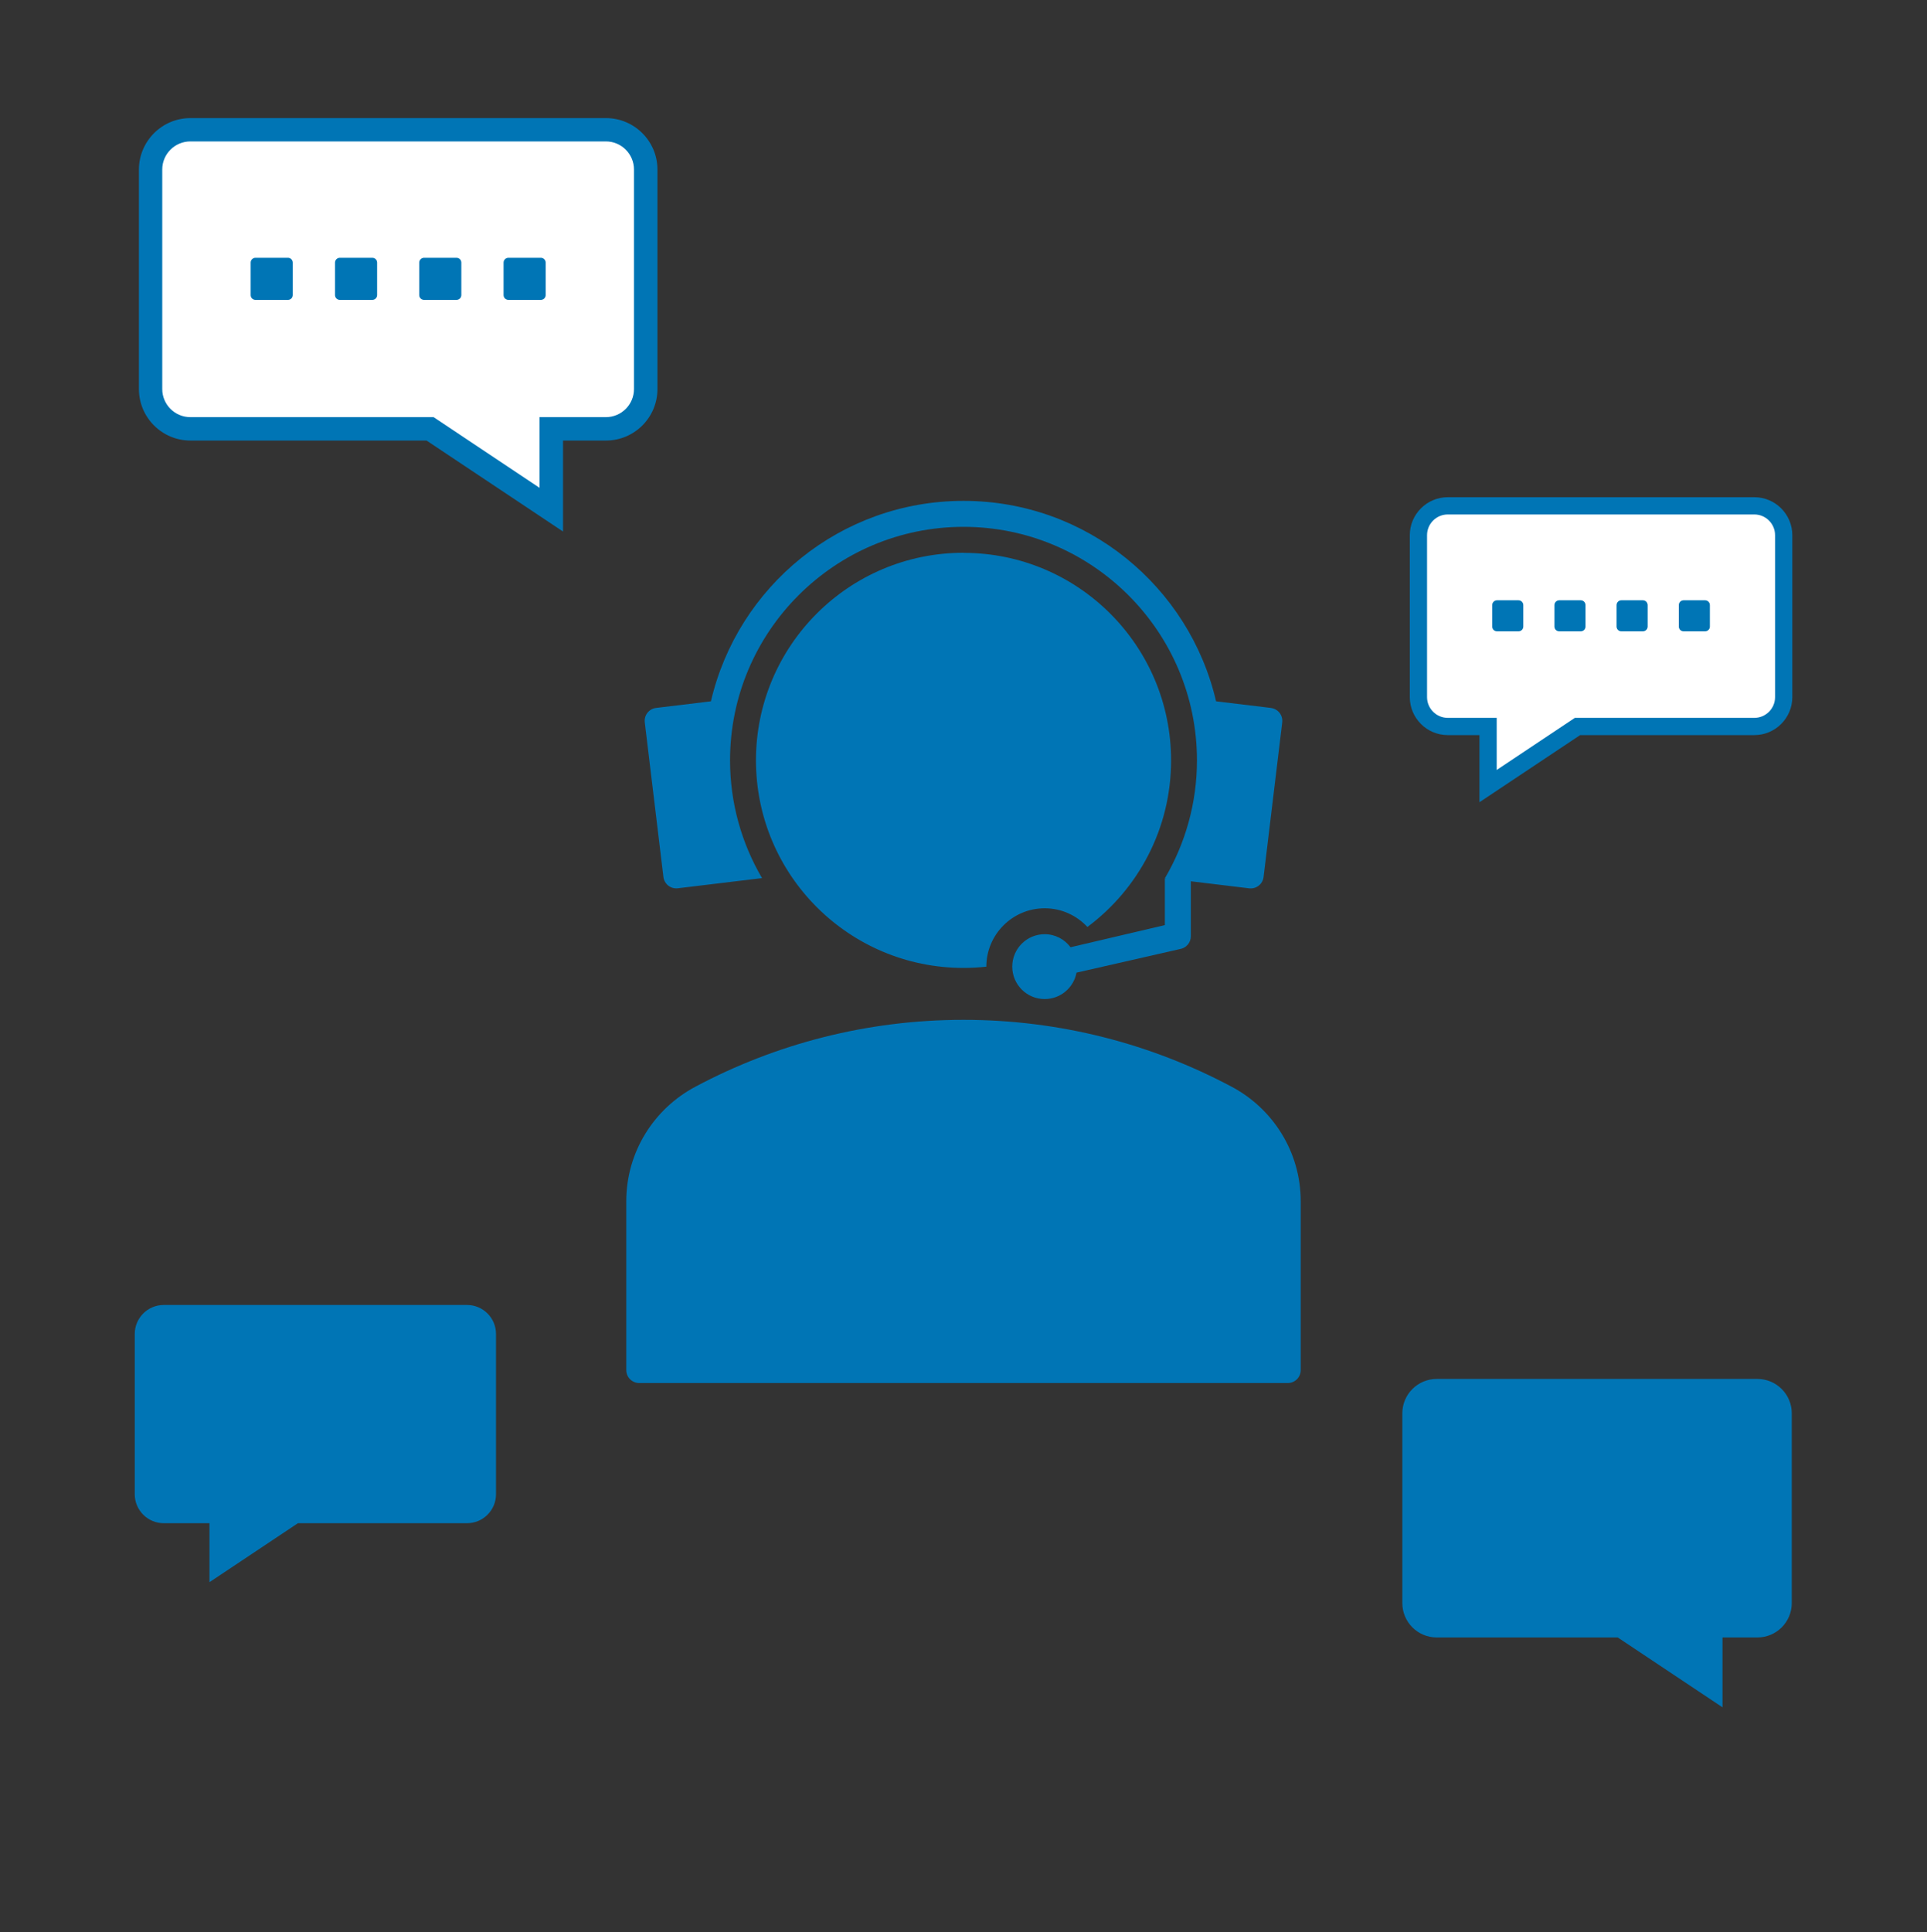 <svg width="400" height="401" viewBox="0 0 400 401" fill="none" xmlns="http://www.w3.org/2000/svg">
<rect x="0" y="0" width="400" height="401" fill="#333333" stroke="none"/>
<path d="M200 114.72C176.21 114.72 156.92 134.01 156.92 157.8C156.92 181.59 176.21 200.88 200 200.88C201.6 200.88 203.18 200.79 204.74 200.62C204.74 193.94 210.17 188.5 216.86 188.5C220.36 188.5 223.5 190 225.72 192.38C236.26 184.53 243.09 171.97 243.09 157.82C243.09 134.03 223.8 114.74 200.01 114.74L200 114.72Z" fill="#0075B5"/>
<path d="M263.81 146.92L252.43 145.55C246.88 121.72 225.52 103.95 200 103.95C174.48 103.95 153.12 121.71 147.57 145.55L136.19 146.92C134.71 147.1 133.66 148.44 133.84 149.92L137.71 182C137.89 183.48 139.23 184.53 140.71 184.35L152.38 182.94L158.18 182.24C153.97 175.06 151.54 166.71 151.54 157.8C151.54 131.08 173.28 109.34 200 109.34C226.72 109.34 248.46 131.08 248.46 157.8C248.46 166.71 246.03 175.06 241.82 182.24L242.14 182.28H241.8V191.99L222.22 196.59C220.99 194.95 219.05 193.88 216.85 193.88C213.13 193.88 210.12 196.89 210.12 200.61C210.12 204.33 213.13 207.34 216.85 207.34C220.14 207.34 222.87 204.98 223.46 201.86L244.9 196.97C246.22 196.77 247.19 195.64 247.19 194.31V182.9L247.62 182.95L259.29 184.36C260.77 184.54 262.11 183.49 262.29 182.01L266.16 149.93C266.34 148.45 265.29 147.11 263.81 146.93V146.92Z" fill="#0075B5"/>
<path d="M267.31 287.03C268.8 287.03 270 285.82 270 284.34V249.33C270 239.01 264.18 230.05 255.65 225.53C238.99 216.66 220.05 211.65 200 211.65C179.94 211.65 161 216.66 144.35 225.53C135.82 230.05 130 239 130 249.33V284.34C130 285.83 131.21 287.03 132.69 287.03H267.31Z" fill="#0075B5"/>
<path d="M102.96 310.1V276.85C102.96 273.52 100.26 270.83 96.94 270.83H33.99C30.66 270.83 27.97 273.53 27.97 276.85V310.1C27.97 313.43 30.67 316.12 33.99 316.12H43.48V328.36L61.84 316.12H96.94C100.27 316.12 102.96 313.42 102.96 310.1Z" fill="#0075B5"/>
<path d="M291.09 332.7V293.32C291.09 289.38 294.28 286.18 298.23 286.18H364.79C368.73 286.18 371.93 289.37 371.93 293.31V332.69C371.93 336.63 368.74 339.83 364.79 339.83H357.55V354.33L335.8 339.83H298.23C294.29 339.83 291.09 336.64 291.09 332.69V332.7Z" fill="#0075B5"/>
<path d="M31.26 80.74V35.17C31.26 30.61 34.96 26.91 39.52 26.91H125.79C130.35 26.91 134.05 30.61 134.05 35.17V80.74C134.05 85.3 130.35 89 125.79 89H114.44V105.78L89.28 89H39.52C34.96 89 31.26 85.3 31.26 80.74Z" fill="white"/>
<path d="M88.54 91.43H39.52C33.63 91.43 28.84 86.64 28.84 80.75V35.19C28.84 29.3 33.63 24.51 39.52 24.51H125.79C131.68 24.51 136.47 29.3 136.47 35.19V80.75C136.47 86.64 131.68 91.43 125.79 91.43H116.87V110.31L88.54 91.43ZM39.51 29.35C36.3 29.35 33.68 31.96 33.68 35.18V80.74C33.68 83.95 36.29 86.57 39.51 86.57H90L112 101.24V86.57H125.77C128.98 86.57 131.6 83.96 131.6 80.74V35.18C131.6 31.97 128.99 29.35 125.77 29.35H39.51Z" fill="#0075B5"/>
<path d="M105.531 62.24H112.271C112.823 62.24 113.271 61.792 113.271 61.24V54.5C113.271 53.948 112.823 53.5 112.271 53.5H105.531C104.978 53.5 104.531 53.948 104.531 54.5V61.24C104.531 61.792 104.978 62.24 105.531 62.24Z" fill="#0075B5"/>
<path d="M88.021 62.24H94.761C95.313 62.24 95.761 61.792 95.761 61.24V54.5C95.761 53.948 95.313 53.5 94.761 53.5H88.021C87.469 53.5 87.021 53.948 87.021 54.5V61.24C87.021 61.792 87.469 62.24 88.021 62.24Z" fill="#0075B5"/>
<path d="M70.54 62.24H77.28C77.833 62.24 78.28 61.792 78.28 61.24V54.5C78.28 53.948 77.833 53.5 77.28 53.5H70.54C69.988 53.5 69.54 53.948 69.54 54.5V61.24C69.54 61.792 69.988 62.24 70.54 62.24Z" fill="#0075B5"/>
<path d="M53.031 62.24H59.77C60.323 62.24 60.77 61.792 60.77 61.24V54.5C60.77 53.948 60.323 53.5 59.77 53.5H53.031C52.478 53.5 52.031 53.948 52.031 54.5V61.24C52.031 61.792 52.478 62.24 53.031 62.24Z" fill="#0075B5"/>
<path d="M370.25 144.68V111.07C370.25 107.71 367.52 104.98 364.16 104.98H300.52C297.16 104.98 294.43 107.71 294.43 111.07V144.68C294.43 148.04 297.16 150.77 300.52 150.77H308.89V163.15L327.45 150.77H364.16C367.52 150.77 370.25 148.04 370.25 144.68Z" fill="white"/>
<path d="M307.101 166.49V152.56H300.521C296.171 152.56 292.641 149.02 292.641 144.68V111.07C292.641 106.72 296.181 103.19 300.521 103.19H364.161C368.511 103.19 372.041 106.73 372.041 111.07V144.68C372.041 149.03 368.501 152.56 364.161 152.56H328.001L307.101 166.49ZM300.521 106.77C298.151 106.77 296.221 108.7 296.221 111.07V144.68C296.221 147.05 298.151 148.98 300.521 148.98H310.681V159.8L326.911 148.98H364.161C366.531 148.98 368.461 147.05 368.461 144.68V111.07C368.461 108.7 366.531 106.77 364.161 106.77H300.521Z" fill="#0075B5"/>
<path d="M315.2 124.58H310.75C310.198 124.58 309.75 125.028 309.75 125.58V130.03C309.75 130.582 310.198 131.03 310.75 131.03H315.2C315.752 131.03 316.2 130.582 316.2 130.03V125.58C316.2 125.028 315.752 124.58 315.2 124.58Z" fill="#0075B5"/>
<path d="M328.12 124.58H323.67C323.118 124.58 322.67 125.028 322.67 125.58V130.03C322.67 130.582 323.118 131.03 323.67 131.03H328.12C328.672 131.03 329.12 130.582 329.12 130.03V125.58C329.12 125.028 328.672 124.58 328.12 124.58Z" fill="#0075B5"/>
<path d="M341.011 124.58H336.561C336.008 124.58 335.561 125.028 335.561 125.58V130.03C335.561 130.582 336.008 131.03 336.561 131.03H341.011C341.563 131.03 342.011 130.582 342.011 130.03V125.58C342.011 125.028 341.563 124.58 341.011 124.58Z" fill="#0075B5"/>
<path d="M353.93 124.58H349.48C348.928 124.58 348.48 125.028 348.48 125.58V130.03C348.48 130.582 348.928 131.03 349.48 131.03H353.93C354.483 131.03 354.93 130.582 354.93 130.03V125.58C354.93 125.028 354.483 124.58 353.93 124.58Z" fill="#0075B5"/>
</svg>
